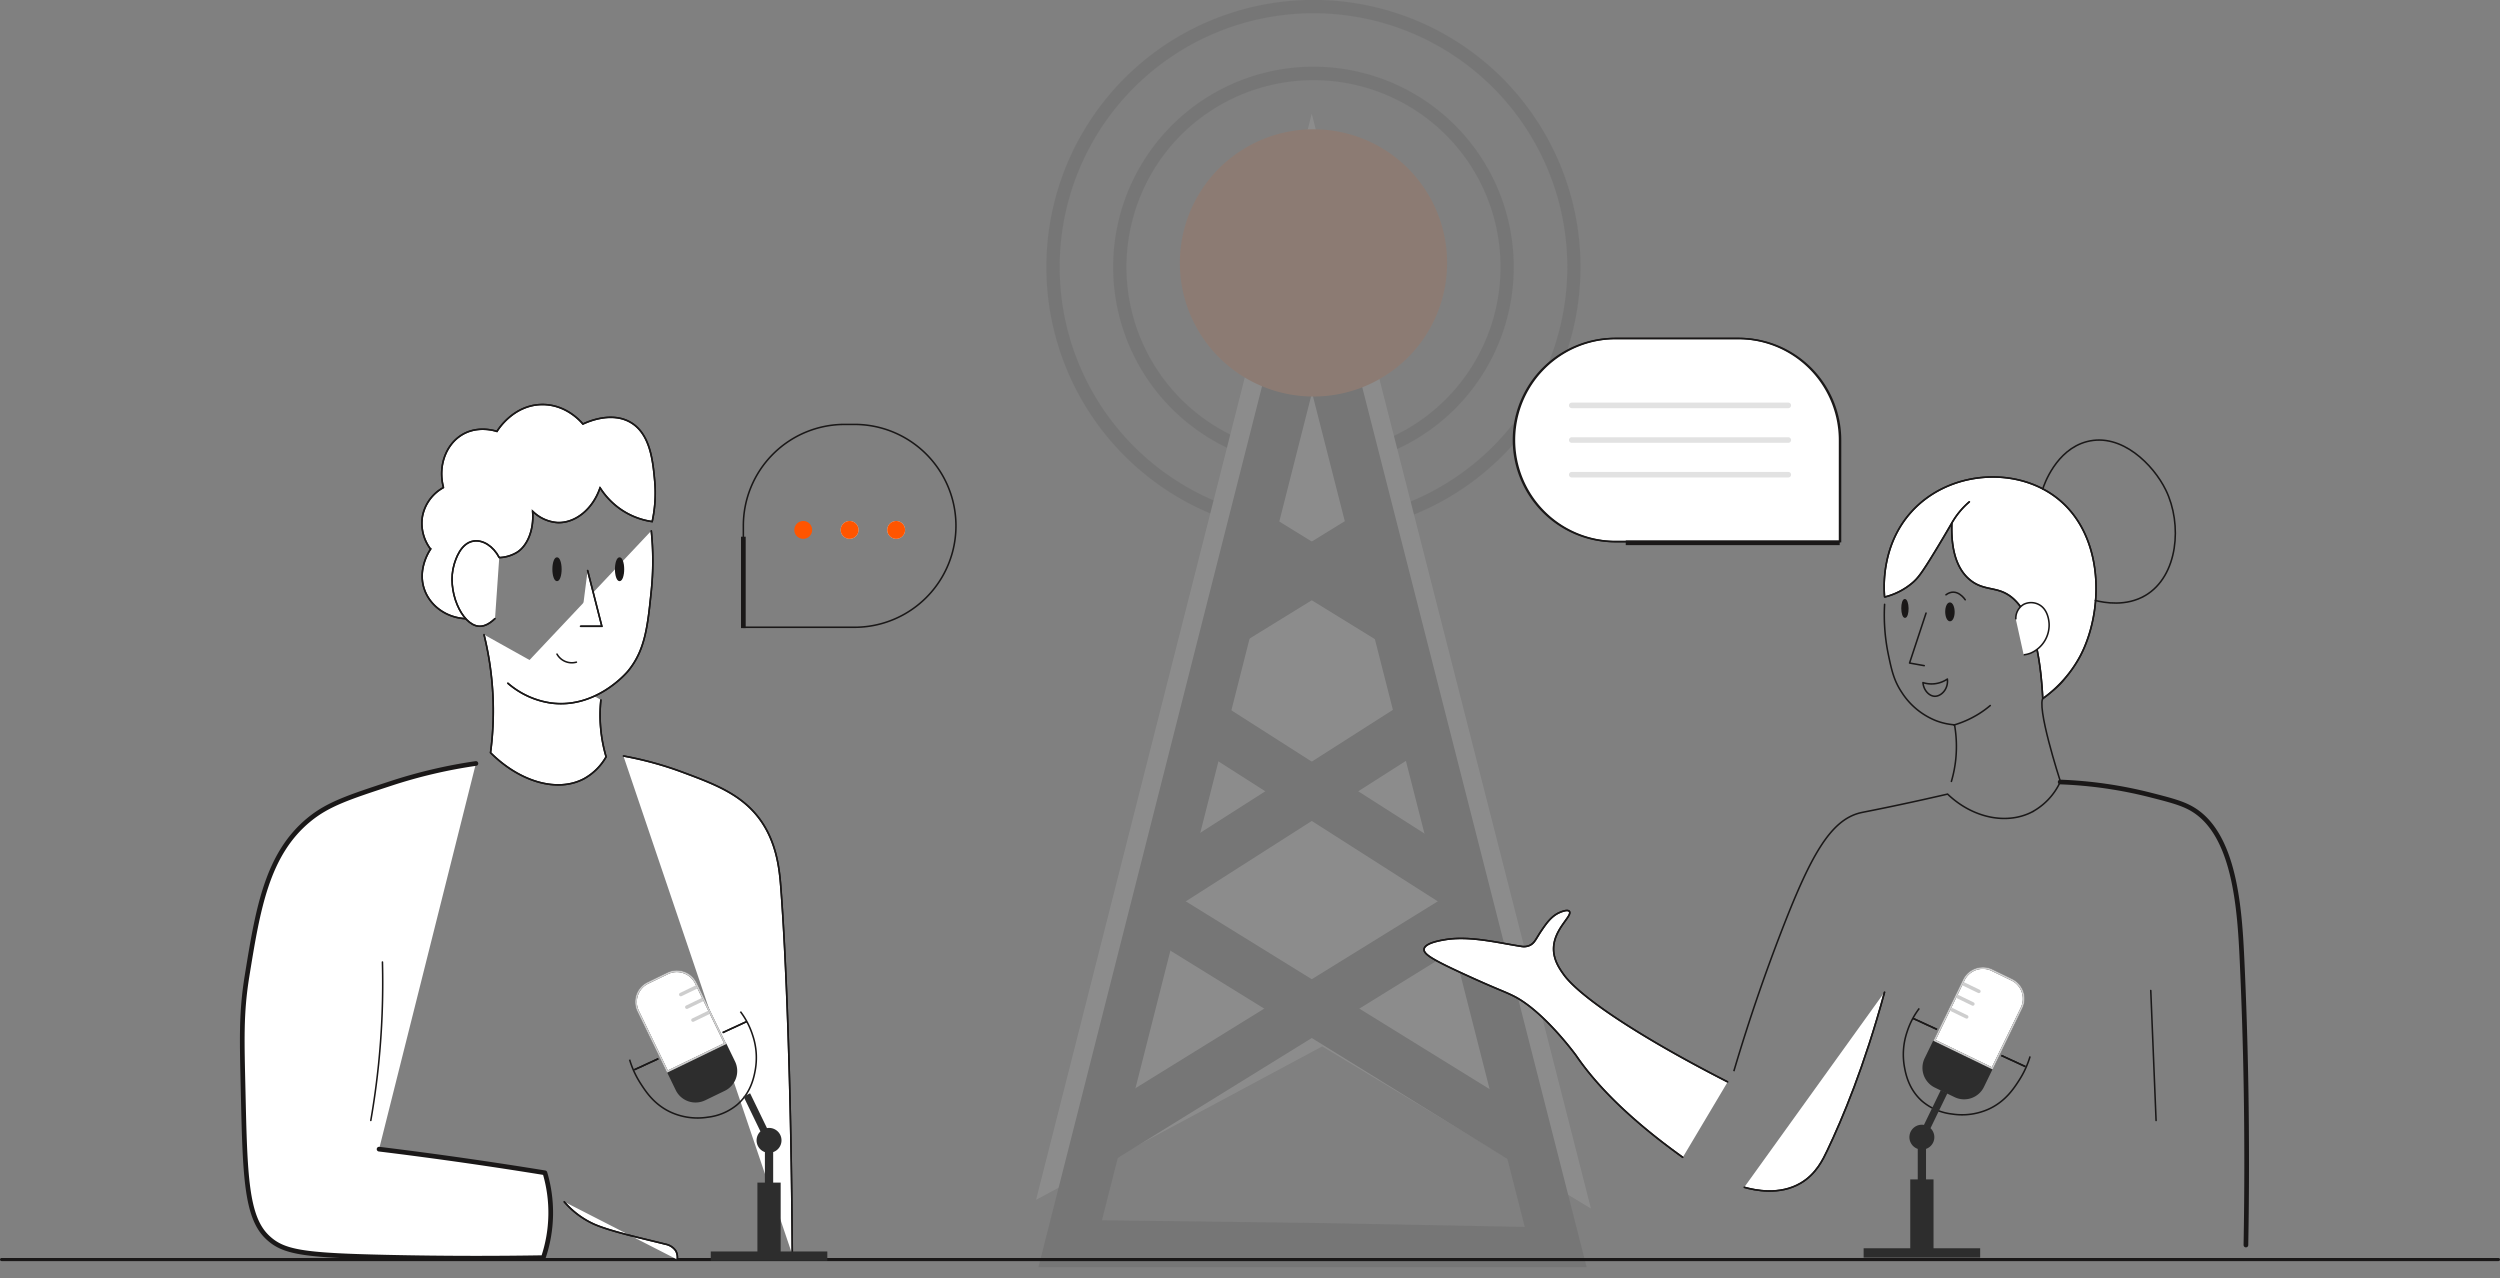 <svg xmlns="http://www.w3.org/2000/svg" xmlns:xlink="http://www.w3.org/1999/xlink" width="800" height="409" viewBox="0 0 800 409">
  <rect x="0" y="0" width="800" height="409" fill="#808080" stroke="none"/>
  <defs>
    <clipPath id="clip-path">
      <rect id="Rectangle_2548" data-name="Rectangle 2548" width="800" height="409" fill="none"/>
    </clipPath>
    <clipPath id="clip-path-3">
      <rect id="Rectangle_2546" data-name="Rectangle 2546" width="177.556" height="409" fill="none"/>
    </clipPath>
    <clipPath id="clip-path-4">
      <rect id="Rectangle_2545" data-name="Rectangle 2545" width="177.556" height="405.488" fill="none"/>
    </clipPath>
  </defs>
  <g id="RPS" transform="translate(-559 -151)">
    <g id="Group_1061" data-name="Group 1061" transform="translate(559 151)">
      <g id="Group_1060" data-name="Group 1060" clip-path="url(#clip-path)">
        <g id="Group_1059" data-name="Group 1059">
          <g id="Group_1058" data-name="Group 1058" clip-path="url(#clip-path)">
            <g id="Group_1057" data-name="Group 1057" transform="translate(331.54)" opacity="0.1">
              <g id="Group_1056" data-name="Group 1056">
                <g id="Group_1055" data-name="Group 1055" clip-path="url(#clip-path-3)">
                  <g id="Group_1054" data-name="Group 1054" transform="translate(0 0.001)">
                    <g id="Group_1053" data-name="Group 1053" clip-path="url(#clip-path-4)">
                      <path id="Path_4133" data-name="Path 4133" d="M462.841,43.185a59.844,59.844,0,1,1-84.667,0l0,0a59.97,59.97,0,0,1,84.664,0m3.024-3.022a64.115,64.115,0,1,0,0,90.636,64.18,64.18,0,0,0,0-90.636" transform="translate(-331.731 -0.03)" fill="#232323"/>
                      <path id="Path_4134" data-name="Path 4134" d="M477.947,28.05a81.213,81.213,0,1,1-114.9,0,81.225,81.225,0,0,1,114.9,0m3.024-3.022a85.487,85.487,0,1,0,0,120.847,85.572,85.572,0,0,0,0-120.847" transform="translate(-331.72 -0.001)" fill="#232323"/>
                      <path id="Path_4135" data-name="Path 4135" d="M331.718,383.987q44.109-173.781,88.22-347.564Q464.606,211.6,509.274,386.778l-85.987-51.885-91.569,49.094" transform="translate(-331.718 -0.051)" fill="#fff"/>
                      <path id="Path_4136" data-name="Path 4136" d="M342.551,398.492l77.46-305.178q39.222,153.814,78.441,307.628l-77.8-1.468Z" transform="translate(-331.724 -0.128)" fill="none" stroke="#1c1c1c" stroke-miterlimit="10" stroke-width="16"/>
                      <line id="Line_549" data-name="Line 549" x2="46.67" y2="28.74" transform="translate(68.827 170.741)" fill="none" stroke="#1c1c1c" stroke-miterlimit="10" stroke-width="16"/>
                      <line id="Line_550" data-name="Line 550" x2="85.026" y2="54.262" transform="translate(52.008 230.099)" fill="none" stroke="#1c1c1c" stroke-miterlimit="10" stroke-width="16"/>
                      <line id="Line_551" data-name="Line 551" x2="119.653" y2="73.956" transform="translate(38.138 291.798)" fill="none" stroke="#1c1c1c" stroke-miterlimit="10" stroke-width="16"/>
                      <line id="Line_552" data-name="Line 552" x1="46.67" y2="28.74" transform="translate(60.949 170.741)" fill="none" stroke="#1c1c1c" stroke-miterlimit="10" stroke-width="16"/>
                      <line id="Line_553" data-name="Line 553" x1="85.027" y2="54.262" transform="translate(39.41 230.099)" fill="none" stroke="#1c1c1c" stroke-miterlimit="10" stroke-width="16"/>
                      <line id="Line_554" data-name="Line 554" x1="119.653" y2="73.958" transform="translate(18.656 291.798)" fill="none" stroke="#1c1c1c" stroke-miterlimit="10" stroke-width="16"/>
                      <path id="Path_4137" data-name="Path 4137" d="M463.282,84.149A42.762,42.762,0,1,1,420.52,41.423a42.743,42.743,0,0,1,42.762,42.726" transform="translate(-331.743 -0.057)" fill="#f50"/>
                    </g>
                  </g>
                </g>
              </g>
            </g>
            <path id="Path_4138" data-name="Path 4138" d="M192.369,224.226a47.337,47.337,0,0,0,1.669,18.231,18.231,18.231,0,0,1-7.044,7c-8.359,4.476-20.379,1.219-29.942-8.312a101.639,101.639,0,0,0-2.091-37.8" transform="translate(-0.083 -0.277)" fill="#fff"/>
            <path id="Path_4139" data-name="Path 4139" d="M192.369,224.226a47.337,47.337,0,0,0,1.669,18.231,18.231,18.231,0,0,1-7.044,7c-8.359,4.476-20.379,1.219-29.942-8.312a101.639,101.639,0,0,0-2.091-37.8" transform="translate(-0.083 -0.277)" fill="none" stroke="#1a1818" stroke-width="0.5"/>
            <path id="Path_4140" data-name="Path 4140" d="M192.369,224.226a47.337,47.337,0,0,0,1.669,18.231,18.231,18.231,0,0,1-7.044,7c-8.359,4.476-20.379,1.219-29.942-8.312a101.639,101.639,0,0,0-2.091-37.8" transform="translate(-0.083 -0.277)" fill="none" stroke="#1a1818" stroke-linecap="round" stroke-linejoin="round" stroke-width="0.5"/>
            <path id="Path_4141" data-name="Path 4141" d="M208.5,170.083a94.546,94.546,0,0,1,0,19.246c-1.163,11.336-1.941,18.956-7.449,25.661-.5.611-10.35,12.118-24.67,10.2a26.9,26.9,0,0,1-13.812-6.351" transform="translate(-0.087 -0.231)" fill="#fff"/>
            <path id="Path_4142" data-name="Path 4142" d="M208.5,170.083a94.546,94.546,0,0,1,0,19.246c-1.163,11.336-1.941,18.956-7.449,25.661-.5.611-10.35,12.118-24.67,10.2a26.9,26.9,0,0,1-13.812-6.351" transform="translate(-0.087 -0.231)" fill="none" stroke="#1a1818" stroke-width="0.5"/>
            <path id="Path_4143" data-name="Path 4143" d="M208.5,170.083a94.546,94.546,0,0,1,0,19.246c-1.163,11.336-1.941,18.956-7.449,25.661-.5.611-10.35,12.118-24.67,10.2a26.9,26.9,0,0,1-13.812-6.351" transform="translate(-0.087 -0.231)" fill="none" stroke="#1a1818" stroke-linecap="round" stroke-linejoin="round" stroke-width="0.5"/>
            <path id="Path_4144" data-name="Path 4144" d="M152.332,244.648a161.656,161.656,0,0,0-27.308,6.415c-13.337,4.38-20,6.571-26.068,11.547-13.544,11.114-16.4,28.7-19.861,50.038-1.94,11.976-1.617,20.4-1.24,37.208.593,26.443.937,39.8,7.686,46.3,5.089,4.9,11.217,5.874,38.067,6.475,19.4.433,36.385.376,50.3.142a44.889,44.889,0,0,0,.513-27.143q-12.665-2.061-25.777-3.942-13.859-1.983-27.3-3.626" transform="translate(-0.042 -0.333)" fill="#fff"/>
            <path id="Path_4145" data-name="Path 4145" d="M152.332,244.648a161.656,161.656,0,0,0-27.308,6.415c-13.337,4.38-20,6.571-26.068,11.547-13.544,11.114-16.4,28.7-19.861,50.038-1.94,11.976-1.617,20.4-1.24,37.208.593,26.443.937,39.8,7.686,46.3,5.089,4.9,11.217,5.874,38.067,6.475,19.4.433,36.385.376,50.3.142a44.889,44.889,0,0,0,.513-27.143q-12.665-2.061-25.777-3.942-13.859-1.983-27.3-3.626" transform="translate(-0.042 -0.333)" fill="none" stroke="#1a1818" stroke-width="0.5"/>
            <path id="Path_4146" data-name="Path 4146" d="M152.332,244.648a161.656,161.656,0,0,0-27.308,6.415c-13.337,4.38-20,6.571-26.068,11.547-13.544,11.114-16.4,28.7-19.861,50.038-1.94,11.976-1.617,20.4-1.24,37.208.593,26.443.937,39.8,7.686,46.3,5.089,4.9,11.217,5.874,38.067,6.475,19.4.433,36.385.376,50.3.142a44.889,44.889,0,0,0,.513-27.143q-12.665-2.061-25.777-3.942-13.859-1.983-27.3-3.626" transform="translate(-0.042 -0.333)" fill="none" stroke="#1a1818" stroke-linecap="round" stroke-linejoin="round" stroke-width="1.5"/>
            <path id="Path_4147" data-name="Path 4147" d="M118.722,358.955c.985-5.637,1.836-11.633,2.484-17.959a256.527,256.527,0,0,0,1.24-32.716" transform="translate(-0.064 -0.419)" fill="none" stroke="#1a1818" stroke-linecap="round" stroke-linejoin="round" stroke-width="0.5"/>
            <path id="Path_4148" data-name="Path 4148" d="M178.336,178.824c.681,0,1.232,1.6,1.232,3.573s-.552,3.572-1.232,3.572-1.232-1.6-1.232-3.572.552-3.573,1.232-3.573" transform="translate(-0.095 -0.243)" fill="#1a1818"/>
            <path id="Path_4149" data-name="Path 4149" d="M178.336,178.824c.681,0,1.232,1.6,1.232,3.573s-.552,3.572-1.232,3.572-1.232-1.6-1.232-3.572.552-3.573,1.232-3.573" transform="translate(-0.095 -0.243)" fill="none" stroke="#1a1818" stroke-width="0.5"/>
            <path id="Path_4150" data-name="Path 4150" d="M188.136,182.806l4.552,17.849h-6.825" transform="translate(-0.1 -0.249)" fill="#fff"/>
            <path id="Path_4151" data-name="Path 4151" d="M188.136,182.806l4.552,17.849h-6.825" transform="translate(-0.1 -0.249)" fill="none" stroke="#1a1818" stroke-width="0.5"/>
            <path id="Path_4152" data-name="Path 4152" d="M188.136,182.806l4.552,17.849h-6.825" transform="translate(-0.1 -0.249)" fill="none" stroke="#1a1818" stroke-linecap="round" stroke-linejoin="round" stroke-width="0.5"/>
            <path id="Path_4153" data-name="Path 4153" d="M198.368,178.824c.681,0,1.232,1.6,1.232,3.573s-.552,3.572-1.232,3.572-1.232-1.6-1.232-3.572.552-3.573,1.232-3.573" transform="translate(-0.106 -0.243)" fill="#1a1818"/>
            <path id="Path_4154" data-name="Path 4154" d="M198.368,178.824c.681,0,1.232,1.6,1.232,3.573s-.552,3.572-1.232,3.572-1.232-1.6-1.232-3.572.552-3.573,1.232-3.573" transform="translate(-0.106 -0.243)" fill="none" stroke="#1a1818" stroke-width="0.5"/>
            <path id="Path_4155" data-name="Path 4155" d="M178.337,209.607a5.439,5.439,0,0,0,6.2,2.567" transform="translate(-0.096 -0.285)" fill="none" stroke="#1a1818" stroke-linecap="round" stroke-linejoin="round" stroke-width="0.5"/>
            <path id="Path_4156" data-name="Path 4156" d="M141.988,156.191c-1.742-6.543.536-13.252,5.413-16.553,5.1-3.453,10.848-1.683,11.7-1.405.294-.493,5.283-8.579,14.536-8.605,7.608-.022,12.284,5.422,12.967,6.243,1.462-.691,9.256-4.206,15.455-.42,6.177,3.773,6.962,12.469,7.525,18.708a42.974,42.974,0,0,1-.813,12.927,23.554,23.554,0,0,1-10.881-4.52,24.237,24.237,0,0,1-5.8-6.305c-2.339,6.924-7.963,11.36-13.626,11.14a12.546,12.546,0,0,1-7.959-3.641c.506,5.927-1.664,11.1-5.006,13.173a11.877,11.877,0,0,1-5.672,1.678,10.112,10.112,0,0,1-2.868-.431l-4.969-3.755-2.014,7.863a7.174,7.174,0,0,1,1.643.206l-.943,15.655c-6.986.366-13.1-3.814-14.945-9.8-1.926-6.251,1.655-11.747,2.135-12.454a13.674,13.674,0,0,1-2.593-10.563,13.366,13.366,0,0,1,6.711-9.144" transform="translate(-0.072 -0.176)" fill="#fff"/>
            <path id="Path_4157" data-name="Path 4157" d="M141.988,156.191c-1.742-6.543.536-13.252,5.413-16.553,5.1-3.453,10.848-1.683,11.7-1.405.294-.493,5.283-8.579,14.536-8.605,7.608-.022,12.284,5.422,12.967,6.243,1.462-.691,9.256-4.206,15.455-.42,6.177,3.773,6.962,12.469,7.525,18.708a42.974,42.974,0,0,1-.813,12.927,23.554,23.554,0,0,1-10.881-4.52,24.237,24.237,0,0,1-5.8-6.305c-2.339,6.924-7.963,11.36-13.626,11.14a12.546,12.546,0,0,1-7.959-3.641c.506,5.927-1.664,11.1-5.006,13.173a11.877,11.877,0,0,1-5.672,1.678,10.112,10.112,0,0,1-2.868-.431l-4.969-3.755-2.014,7.863a7.174,7.174,0,0,1,1.643.206l-.943,15.655c-6.986.366-13.1-3.814-14.945-9.8-1.926-6.251,1.655-11.747,2.135-12.454a13.674,13.674,0,0,1-2.593-10.563,13.366,13.366,0,0,1,6.711-9.144" transform="translate(-0.072 -0.176)" fill="none" stroke="#1a1818" stroke-width="0.5"/>
            <path id="Path_4158" data-name="Path 4158" d="M141.988,156.191c-1.742-6.543.536-13.252,5.413-16.553,5.1-3.453,10.848-1.683,11.7-1.405.294-.493,5.283-8.579,14.536-8.605,7.608-.022,12.284,5.422,12.967,6.243,1.462-.691,9.256-4.206,15.455-.42,6.177,3.773,6.962,12.469,7.525,18.708a42.974,42.974,0,0,1-.813,12.927,23.554,23.554,0,0,1-10.881-4.52,24.237,24.237,0,0,1-5.8-6.305c-2.339,6.924-7.963,11.36-13.626,11.14a12.546,12.546,0,0,1-7.959-3.641c.506,5.927-1.664,11.1-5.006,13.173a11.877,11.877,0,0,1-5.672,1.678,10.112,10.112,0,0,1-2.868-.431l-4.969-3.755-2.014,7.863a7.174,7.174,0,0,1,1.643.206l-.943,15.655c-6.986.366-13.1-3.814-14.945-9.8-1.926-6.251,1.655-11.747,2.135-12.454a13.674,13.674,0,0,1-2.593-10.563A13.363,13.363,0,0,1,141.988,156.191Z" transform="translate(-0.072 -0.176)" fill="none" stroke="#1a1818" stroke-linecap="round" stroke-linejoin="round" stroke-width="0.5"/>
            <path id="Path_4159" data-name="Path 4159" d="M159.836,178.67c-1.89-3.657-5.222-5.763-8.223-5.292-4.153.652-5.748,5.94-6.207,7.459-2.5,8.29,2.389,19.332,7.873,19.792,1.038.088,2.837-.142,5.209-2.457" transform="translate(-0.078 -0.236)" fill="#fff"/>
            <path id="Path_4160" data-name="Path 4160" d="M159.836,178.67c-1.89-3.657-5.222-5.763-8.223-5.292-4.153.652-5.748,5.94-6.207,7.459-2.5,8.29,2.389,19.332,7.873,19.792,1.038.088,2.837-.142,5.209-2.457" transform="translate(-0.078 -0.236)" fill="none" stroke="#1a1818" stroke-width="0.5"/>
            <path id="Path_4161" data-name="Path 4161" d="M159.836,178.67c-1.89-3.657-5.222-5.763-8.223-5.292-4.153.652-5.748,5.94-6.207,7.459-2.5,8.29,2.389,19.332,7.873,19.792,1.038.088,2.837-.142,5.209-2.457" transform="translate(-0.078 -0.236)" fill="none" stroke="#1a1818" stroke-linecap="round" stroke-linejoin="round" stroke-width="0.5"/>
            <line id="Line_555" data-name="Line 555" x2="799.001" transform="translate(0.5 403.053)" fill="none" stroke="#1a1818" stroke-linecap="round" stroke-linejoin="round" stroke-width="1"/>
            <path id="Path_4162" data-name="Path 4162" d="M199.6,242.245a110.643,110.643,0,0,1,18.932,5.189c9.041,3.364,17.087,6.357,22.9,12.815,7.175,7.966,8.082,18.019,8.55,24.1,1.616,21.021,3.314,62.859,3.664,117.463" transform="translate(-0.107 -0.329)" fill="#fff"/>
            <path id="Path_4163" data-name="Path 4163" d="M199.6,242.245a110.643,110.643,0,0,1,18.932,5.189c9.041,3.364,17.087,6.357,22.9,12.815,7.175,7.966,8.082,18.019,8.55,24.1,1.616,21.021,3.314,62.859,3.664,117.463" transform="translate(-0.107 -0.329)" fill="none" stroke="#1a1818" stroke-width="0.5"/>
            <path id="Path_4164" data-name="Path 4164" d="M199.6,242.245a110.643,110.643,0,0,1,18.932,5.189c9.041,3.364,17.087,6.357,22.9,12.815,7.175,7.966,8.082,18.019,8.55,24.1,1.616,21.021,3.314,62.859,3.664,117.463" transform="translate(-0.107 -0.329)" fill="none" stroke="#1a1818" stroke-linecap="round" stroke-linejoin="round" stroke-width="0.5"/>
            <path id="Path_4165" data-name="Path 4165" d="M180.628,385.073a27.536,27.536,0,0,0,9.764,7.272c5.555,2.4,16.668,4.78,22.6,6.305a5.221,5.221,0,0,1,3.359,2.135,4.388,4.388,0,0,1,.457,2.794" transform="translate(-0.097 -0.524)" fill="#fff"/>
            <path id="Path_4166" data-name="Path 4166" d="M180.628,385.073a27.536,27.536,0,0,0,9.764,7.272c5.555,2.4,16.668,4.78,22.6,6.305a5.221,5.221,0,0,1,3.359,2.135,4.388,4.388,0,0,1,.457,2.794" transform="translate(-0.097 -0.524)" fill="none" stroke="#1a1818" stroke-width="0.5"/>
            <path id="Path_4167" data-name="Path 4167" d="M180.628,385.073a27.536,27.536,0,0,0,9.764,7.272c5.555,2.4,16.668,4.78,22.6,6.305a5.221,5.221,0,0,1,3.359,2.135,4.388,4.388,0,0,1,.457,2.794" transform="translate(-0.097 -0.524)" fill="none" stroke="#1a1818" stroke-linecap="round" stroke-linejoin="round" stroke-width="0.5"/>
            <line id="Line_556" data-name="Line 556" x1="7.701" y2="3.55" transform="translate(231.251 326.892)" fill="#fff"/>
            <line id="Line_557" data-name="Line 557" x1="7.701" y2="3.55" transform="translate(231.251 326.892)" fill="none" stroke="#1a1818" stroke-width="0.5"/>
            <line id="Line_558" data-name="Line 558" x1="7.701" y2="3.55" transform="translate(231.251 326.892)" fill="none" stroke="#1a1818" stroke-miterlimit="10" stroke-width="0.5"/>
            <line id="Line_559" data-name="Line 559" x1="7.701" y2="3.55" transform="translate(202.959 338.783)" fill="#fff"/>
            <line id="Line_560" data-name="Line 560" x1="7.701" y2="3.55" transform="translate(202.959 338.783)" fill="none" stroke="#1a1818" stroke-width="0.5"/>
            <line id="Line_561" data-name="Line 561" x1="7.701" y2="3.55" transform="translate(202.959 338.783)" fill="none" stroke="#1a1818" stroke-miterlimit="10" stroke-width="0.5"/>
            <path id="Path_4168" data-name="Path 4168" d="M237.039,324.157a24.992,24.992,0,0,1,3.916,7.558,22.5,22.5,0,0,1,.833,11.157c-.4,2.171-1.351,7.242-5.787,11.072a17.9,17.9,0,0,1-9.457,4.006,20.738,20.738,0,0,1-12.067-1.733c-5.11-2.469-7.676-6.423-9.347-9a29.914,29.914,0,0,1-3.552-7.695" transform="translate(-0.108 -0.441)" fill="none" stroke="#1a1818" stroke-miterlimit="10" stroke-width="0.5"/>
            <path id="Path_4169" data-name="Path 4169" d="M232.486,400.936V378.9h2.4v-9.751a3.975,3.975,0,0,1-1.433-6.625l-5.408-11.173,2.109-1.02,5.392,11.138a3.979,3.979,0,0,1,1.986,7.678V378.9h2.4v22.039h14.927v2.991H217.559v-2.991Z" transform="translate(9.883 -0.476)" fill="#2d2d2d"/>
            <path id="Path_4171" data-name="Path 4171" d="M225.755,352.562l6.3-3.052a7.03,7.03,0,0,0,3.265-9.4l-2.779-5.728-18.971,9.185,2.777,5.727a7.041,7.041,0,0,0,9.4,3.262" transform="translate(-0.114 -0.455)" fill="#2d2d2d"/>
            <path id="Path_4173" data-name="Path 4173" d="M204.317,323.986a6.753,6.753,0,0,1,3.132-9.016l6.3-3.051a6.7,6.7,0,0,1,2.94-.677,6.8,6.8,0,0,1,6.082,3.807l9.37,19.321-18.458,8.937Z" transform="translate(-0.109 -0.423)" fill="#fff"/>
            <path id="Path_4174" data-name="Path 4174" d="M204.317,323.986a6.753,6.753,0,0,1,3.132-9.016l6.3-3.051a6.7,6.7,0,0,1,2.94-.677,6.8,6.8,0,0,1,6.082,3.807l9.37,19.321-18.458,8.937Z" transform="translate(-0.109 -0.423)" fill="none" stroke="#1a1818" stroke-width="0.5"/>
            <path id="Path_4175" data-name="Path 4175" d="M216.692,311.526a6.51,6.51,0,0,1,5.826,3.646l9.246,19.064-17.944,8.687-9.245-19.063a6.46,6.46,0,0,1,3-8.634h0l6.3-3.052a6.41,6.41,0,0,1,2.815-.648m0-.57a7.02,7.02,0,0,0-3.064.705l-6.3,3.052a7.031,7.031,0,0,0-3.265,9.4h0l9.494,19.576,18.971-9.185-9.494-19.577a7.042,7.042,0,0,0-6.34-3.968" transform="translate(-0.109 -0.423)" fill="#cecece"/>
            <path id="Path_4178" data-name="Path 4178" d="M218.23,319.191l5.048-2.445-.495-1.021-5.05,2.444a.567.567,0,1,0,.495,1.021" transform="translate(-0.117 -0.429)" fill="#cecece"/>
            <path id="Path_4179" data-name="Path 4179" d="M220.165,323.232l5.048-2.445-.495-1.021-5.048,2.445a.567.567,0,1,0,.495,1.021" transform="translate(-0.118 -0.435)" fill="#cecece"/>
            <path id="Path_4180" data-name="Path 4180" d="M220.165,323.232l5.048-2.445-.495-1.021-5.048,2.445a.567.567,0,1,0,.495,1.021" transform="translate(-0.118 -0.435)" fill="none"/>
            <path id="Path_4181" data-name="Path 4181" d="M222.131,327.37l5.048-2.444-.495-1.022-5.049,2.445a.568.568,0,0,0,.47,1.034l.026-.013" transform="translate(-0.119 -0.441)" fill="#cecece"/>
            <path id="Path_4183" data-name="Path 4183" d="M237.73,199.954h35.578a32.456,32.456,0,0,0,0-64.912h-3.193A32.42,32.42,0,0,0,237.73,167.5h0Z" transform="translate(0.142 0.773)" fill="none" stroke="#1a1818" stroke-linecap="round" stroke-linejoin="round" stroke-width="0.5"/>
            <path id="Path_4184" data-name="Path 4184" d="M289.782,169.8a2.853,2.853,0,1,1-2.853-2.851,2.852,2.852,0,0,1,2.853,2.851" transform="translate(-0.152 -0.227)" fill="#e2e2e2"/>
            <path id="Path_4185" data-name="Path 4185" d="M289.782,169.8a2.853,2.853,0,1,1-2.853-2.851,2.852,2.852,0,0,1,2.853,2.851" transform="translate(-0.152 -0.227)" fill="#f50"/>
            <path id="Path_4186" data-name="Path 4186" d="M274.872,169.8a2.853,2.853,0,1,1-2.853-2.851,2.852,2.852,0,0,1,2.853,2.851" transform="translate(-0.144 -0.227)" fill="#e2e2e2"/>
            <path id="Path_4187" data-name="Path 4187" d="M274.872,169.8a2.853,2.853,0,1,1-2.853-2.851,2.852,2.852,0,0,1,2.853,2.851" transform="translate(-0.144 -0.227)" fill="#f50"/>
            <path id="Path_4189" data-name="Path 4189" d="M260.026,169.8a2.853,2.853,0,1,1-2.853-2.851,2.852,2.852,0,0,1,2.853,2.851" transform="translate(-0.136 -0.227)" fill="#f50"/>
            <path id="Path_4190" data-name="Path 4190" d="M553.1,346.605c-27.712-14.136-47.332-27.132-52.506-34.4-1.332-1.871-3.327-4.756-3.2-8.5.2-6.017,5.865-10.042,5.107-11.566-.507-1.018-3.266.3-3.512.415-2.386,1.157-3.958,3.407-5.38,5.486-1.841,2.69-2.2,4.062-3.773,4.839a4.461,4.461,0,0,1-2.775.354c-7.069-1.056-16.5-3.5-24.514-2.124-1.632.28-6.449,1.1-6.609,3.069-.127,1.589,2.836,3.364,12.978,8.026s12.648,5.4,15.682,6.924c9.745,4.887,20.007,19.042,20.007,19.042,5.308,7.775,14.973,18.857,34.129,32.575" transform="translate(-0.244 -0.397)" fill="#fff"/>
            <path id="Path_4191" data-name="Path 4191" d="M553.1,346.605c-27.712-14.136-47.332-27.132-52.506-34.4-1.332-1.871-3.327-4.756-3.2-8.5.2-6.017,5.865-10.042,5.107-11.566-.507-1.018-3.266.3-3.512.415-2.386,1.157-3.958,3.407-5.38,5.486-1.841,2.69-2.2,4.062-3.773,4.839a4.461,4.461,0,0,1-2.775.354c-7.069-1.056-16.5-3.5-24.514-2.124-1.632.28-6.449,1.1-6.609,3.069-.127,1.589,2.836,3.364,12.978,8.026s12.648,5.4,15.682,6.924c9.745,4.887,20.007,19.042,20.007,19.042,5.308,7.775,14.973,18.857,34.129,32.575" transform="translate(-0.244 -0.397)" fill="none" stroke="#1a1818" stroke-width="0.5"/>
            <path id="Path_4192" data-name="Path 4192" d="M553.1,346.605c-27.712-14.136-47.332-27.132-52.506-34.4-1.332-1.871-3.327-4.756-3.2-8.5.2-6.017,5.865-10.042,5.107-11.566-.507-1.018-3.266.3-3.512.415-2.386,1.157-3.958,3.407-5.38,5.486-1.841,2.69-2.2,4.062-3.773,4.839a4.461,4.461,0,0,1-2.775.354c-7.069-1.056-16.5-3.5-24.514-2.124-1.632.28-6.449,1.1-6.609,3.069-.127,1.589,2.836,3.364,12.978,8.026s12.648,5.4,15.682,6.924c9.745,4.887,20.007,19.042,20.007,19.042,5.308,7.775,14.973,18.857,34.129,32.575" transform="translate(-0.244 -0.397)" fill="none" stroke="#1a1818" stroke-linecap="round" stroke-linejoin="round" stroke-width="0.5"/>
            <path id="Path_4193" data-name="Path 4193" d="M555.125,343.13c5.2-17.59,10.469-32.39,14.9-43.909,9.459-24.589,15.819-36.481,25.682-38.8,1.093-.257,3.621-.7,10.31-2.105,7.523-1.578,13.6-2.959,17.507-3.865,7.889,7.545,18.572,9.832,26.667,5.9a20.833,20.833,0,0,0,9.364-9.763" transform="translate(-0.297 -0.341)" fill="none" stroke="#1a1818" stroke-miterlimit="10" stroke-width="0.5"/>
            <path id="Path_4194" data-name="Path 4194" d="M625.575,196.041c.017,1.529-.536,2.783-1.234,2.794s-1.274-1.225-1.291-2.754.536-2.783,1.234-2.8,1.275,1.225,1.291,2.764" transform="translate(-0.334 -0.263)" fill="#1a1818"/>
            <path id="Path_4195" data-name="Path 4195" d="M625.575,196.041c.017,1.529-.536,2.783-1.234,2.794s-1.274-1.225-1.291-2.754.536-2.783,1.234-2.8,1.275,1.225,1.291,2.764" transform="translate(-0.334 -0.263)" fill="none" stroke="#1a1818" stroke-width="0.5"/>
            <path id="Path_4196" data-name="Path 4196" d="M610.825,194.943c.017,1.529-.382,2.783-.893,2.794s-.934-1.235-.95-2.764.382-2.782.885-2.794.934,1.225.958,2.764" transform="translate(-0.326 -0.261)" fill="#1a1818"/>
            <path id="Path_4197" data-name="Path 4197" d="M610.825,194.943c.017,1.529-.382,2.783-.893,2.794s-.934-1.235-.95-2.764.382-2.782.885-2.794.934,1.225.958,2.764" transform="translate(-0.326 -0.261)" fill="none" stroke="#1a1818" stroke-width="0.5"/>
            <path id="Path_4198" data-name="Path 4198" d="M629.2,192.179s-2.68-4.178-6.155-1.586" transform="translate(-0.334 -0.258)" fill="none" stroke="#1a1818" stroke-linecap="round" stroke-linejoin="round" stroke-width="0.5"/>
            <path id="Path_4199" data-name="Path 4199" d="M616.663,196.463l-5.278,15.972,4.693.839" transform="translate(-0.328 -0.267)" fill="none" stroke="#1a1818" stroke-linecap="round" stroke-linejoin="round" stroke-width="0.5"/>
            <path id="Path_4200" data-name="Path 4200" d="M623.486,217.594a9.033,9.033,0,0,1-7.81,1.135c.206,2.473,1.97,4.27,3.678,4.369C621.443,223.219,623.884,220.825,623.486,217.594Z" transform="translate(-0.33 -0.296)" fill="none" stroke="#1a1818" stroke-linecap="round" stroke-linejoin="round" stroke-width="0.5"/>
            <path id="Path_4201" data-name="Path 4201" d="M624.771,250.3a39.044,39.044,0,0,0,1.427-7.388,40.106,40.106,0,0,0-.426-10.7,21.393,21.393,0,0,1-5.682-1.235,23.234,23.234,0,0,1-11.2-9.153c-2.551-3.821-3.259-7.185-4.275-12a62.051,62.051,0,0,1-1.221-16.161" transform="translate(-0.323 -0.263)" fill="none" stroke="#1a1818" stroke-linecap="round" stroke-linejoin="round" stroke-width="0.5"/>
            <path id="Path_4202" data-name="Path 4202" d="M651.771,203.465a10.452,10.452,0,0,1,5.733.228c2.119.777,4.19,2.581,4.985,6.527,1.38,6.817-4.288,10.207-8.088,13.179" transform="translate(-0.349 -0.276)" fill="none" stroke="#1a1818" stroke-linecap="round" stroke-linejoin="round" stroke-width="0.5"/>
            <path id="Path_4203" data-name="Path 4203" d="M659.6,250.152s-7.975-24.593-5.3-26.727" transform="translate(-0.35 -0.304)" fill="none" stroke="#1a1818" stroke-linecap="round" stroke-linejoin="round" stroke-width="0.5"/>
            <path id="Path_4204" data-name="Path 4204" d="M625.6,232.316a32.474,32.474,0,0,0,7.852-3.505,31.075,31.075,0,0,0,3.757-2.732" transform="translate(-0.335 -0.307)" fill="none" stroke="#1a1818" stroke-linecap="round" stroke-linejoin="round" stroke-width="0.5"/>
            <path id="Path_4205" data-name="Path 4205" d="M612.15,163.8c-9.979,10.838-8.989,24.821-8.753,27.459a21.9,21.9,0,0,0,8.949-4.582c1.7-1.468,2.919-3.017,7.191-10.036,1.565-2.57,3.385-5.619,5.378-9.081-.225,6.17.571,13.864,5.75,18.165,3.623,3.01,7.144,2.493,10.585,3.935,5.723,2.4,11.561,10.346,12.757,34.1a39.679,39.679,0,0,0,12.086-13.793c7.959-15.373,7.67-41.556-10.585-52.477-13.073-7.82-32.218-5.8-43.36,6.3" transform="translate(-0.323 -0.208)" fill="#fff"/>
            <path id="Path_4206" data-name="Path 4206" d="M612.15,163.8c-9.979,10.838-8.989,24.821-8.753,27.459a21.9,21.9,0,0,0,8.949-4.582c1.7-1.468,2.919-3.017,7.191-10.036,1.565-2.57,3.385-5.619,5.378-9.081-.225,6.17.571,13.864,5.75,18.165,3.623,3.01,7.144,2.493,10.585,3.935,5.723,2.4,11.561,10.346,12.757,34.1a39.679,39.679,0,0,0,12.086-13.793c7.959-15.373,7.67-41.556-10.585-52.477-13.073-7.82-32.218-5.8-43.36,6.3" transform="translate(-0.323 -0.208)" fill="none" stroke="#1a1818" stroke-width="0.5"/>
            <path id="Path_4207" data-name="Path 4207" d="M612.15,163.8c-9.979,10.838-8.989,24.821-8.753,27.459a21.9,21.9,0,0,0,8.949-4.582c1.7-1.468,2.919-3.017,7.191-10.036,1.565-2.57,3.385-5.619,5.378-9.081-.225,6.17.571,13.864,5.75,18.165,3.623,3.01,7.144,2.493,10.585,3.935,5.723,2.4,11.561,10.346,12.757,34.1a39.679,39.679,0,0,0,12.086-13.793c7.959-15.373,7.67-41.556-10.585-52.477C642.438,149.676,623.293,151.7,612.15,163.8Z" transform="translate(-0.323 -0.208)" fill="none" stroke="#1a1818" stroke-linecap="round" stroke-linejoin="round" stroke-width="0.5"/>
            <path id="Path_4208" data-name="Path 4208" d="M654.037,156.642c.365-1.147,4.166-12.529,14.114-15.132,11.116-2.908,21.293,7.4,25.242,15.459,5.4,11.02,3.942,27.586-6.513,33.764-6.161,3.64-13.167,2.327-16.018,1.616" transform="translate(-0.351 -0.192)" fill="none" stroke="#1a1818" stroke-linecap="round" stroke-linejoin="round" stroke-width="0.5"/>
            <path id="Path_4209" data-name="Path 4209" d="M603.366,317.894c-6.532,23.975-13.506,40.537-18.32,50.646-1.361,2.859-3.538,7.585-8.549,10.51-6.761,3.946-14.544,2.3-18.046,1.311" transform="translate(-0.299 -0.432)" fill="#fff"/>
            <path id="Path_4210" data-name="Path 4210" d="M603.366,317.894c-6.532,23.975-13.506,40.537-18.32,50.646-1.361,2.859-3.538,7.585-8.549,10.51-6.761,3.946-14.544,2.3-18.046,1.311" transform="translate(-0.299 -0.432)" fill="none" stroke="#1a1818" stroke-width="0.5"/>
            <path id="Path_4211" data-name="Path 4211" d="M603.366,317.894c-6.532,23.975-13.506,40.537-18.32,50.646-1.361,2.859-3.538,7.585-8.549,10.51-6.761,3.946-14.544,2.3-18.046,1.311" transform="translate(-0.299 -0.432)" fill="none" stroke="#1a1818" stroke-linecap="round" stroke-linejoin="round" stroke-width="0.5"/>
            <path id="Path_4212" data-name="Path 4212" d="M659.612,250.583a137.367,137.367,0,0,1,28.9,4.162c5.63,1.435,9.54,2.431,12.621,4.068,14.466,7.691,15.915,32.35,16.694,49.223,1.116,24.3,1.869,54.877,1.22,90.715" transform="translate(-0.353 -0.341)" fill="none" stroke="#1a1818" stroke-linecap="round" stroke-linejoin="round" stroke-width="1.5"/>
            <path id="Path_4213" data-name="Path 4213" d="M688.614,317.4q.852,20.793,1.7,41.586" transform="translate(-0.369 -0.432)" fill="none" stroke="#1a1818" stroke-linecap="round" stroke-linejoin="round" stroke-width="0.5"/>
            <path id="Path_4215" data-name="Path 4215" d="M641.42,195.462a5.154,5.154,0,0,1,2.5-4.8,5.319,5.319,0,0,1,4.885.068c2.983,1.565,3.215,5.466,3.256,6.171a9.81,9.81,0,0,1-5.9,9.356,8.163,8.163,0,0,1-2.239.542" transform="translate(3.656 2.741)" fill="#fff" stroke="#1a1818" stroke-width="0.5"/>
            <path id="Path_4217" data-name="Path 4217" d="M624.929,167.577a25.338,25.338,0,0,1,5.615-6.786" transform="translate(-0.335 -0.219)" fill="#fff"/>
            <path id="Path_4218" data-name="Path 4218" d="M624.929,167.577a25.338,25.338,0,0,1,5.615-6.786" transform="translate(-0.335 -0.219)" fill="none" stroke="#1a1818" stroke-width="0.5"/>
            <path id="Path_4219" data-name="Path 4219" d="M624.929,167.577a25.338,25.338,0,0,1,5.615-6.786" transform="translate(-0.335 -0.219)" fill="none" stroke="#1a1818" stroke-linecap="round" stroke-linejoin="round" stroke-width="0.5"/>
            <line id="Line_562" data-name="Line 562" x2="7.701" y2="3.55" transform="translate(612.145 325.869)" fill="none" stroke="#1a1818" stroke-width="0.5"/>
            <line id="Line_563" data-name="Line 563" x2="7.701" y2="3.55" transform="translate(612.145 325.869)" fill="none" stroke="#1a1818" stroke-miterlimit="10" stroke-width="0.5"/>
            <line id="Line_564" data-name="Line 564" x2="7.701" y2="3.55" transform="translate(640.437 337.76)" fill="#fff"/>
            <line id="Line_565" data-name="Line 565" x2="7.701" y2="3.55" transform="translate(640.437 337.76)" fill="none" stroke="#1a1818" stroke-width="0.5"/>
            <line id="Line_566" data-name="Line 566" x2="7.701" y2="3.55" transform="translate(640.437 337.76)" fill="none" stroke="#1a1818" stroke-miterlimit="10" stroke-width="0.5"/>
            <path id="Path_4220" data-name="Path 4220" d="M614.493,323.133a24.993,24.993,0,0,0-3.916,7.558,22.5,22.5,0,0,0-.833,11.157c.4,2.171,1.351,7.242,5.787,11.072a17.9,17.9,0,0,0,9.457,4.006,20.739,20.739,0,0,0,12.067-1.733c5.11-2.469,7.676-6.423,9.347-9a29.912,29.912,0,0,0,3.552-7.695" transform="translate(-0.327 -0.439)" fill="none" stroke="#1a1818" stroke-miterlimit="10" stroke-width="0.5"/>
            <path id="Path_4221" data-name="Path 4221" d="M619.047,399.912V377.873h-2.4v-9.751a3.973,3.973,0,0,0,1.433-6.625l5.408-11.169-2.109-1.02-5.392,11.138A3.979,3.979,0,0,0,614,368.124v9.751h-2.4v22.039H596.681v2.991h37.293v-2.991Z" transform="translate(-0.32 -0.475)" fill="#2d2d2d"/>
            <path id="Path_4222" data-name="Path 4222" d="M625.785,351.538l-6.3-3.052a7.03,7.03,0,0,1-3.265-9.4L619,333.363l18.971,9.185-2.777,5.727a7.042,7.042,0,0,1-9.4,3.263" transform="translate(-0.33 -0.453)" fill="#2d2d2d"/>
            <path id="Path_4223" data-name="Path 4223" d="M619.394,333.345l9.369-19.321a6.8,6.8,0,0,1,6.083-3.807,6.694,6.694,0,0,1,2.94.677l6.3,3.051a6.754,6.754,0,0,1,3.132,9.016l-9.369,19.32Z" transform="translate(-0.332 -0.422)" fill="#fff"/>
            <path id="Path_4224" data-name="Path 4224" d="M619.394,333.345l9.369-19.321a6.8,6.8,0,0,1,6.083-3.807,6.694,6.694,0,0,1,2.94.677l6.3,3.051a6.754,6.754,0,0,1,3.132,9.016l-9.369,19.32Z" transform="translate(-0.332 -0.422)" fill="none" stroke="#1a1818" stroke-width="0.5"/>
            <path id="Path_4225" data-name="Path 4225" d="M634.846,309.932v.57a6.406,6.406,0,0,1,2.815.648l6.3,3.052a6.46,6.46,0,0,1,3,8.634L637.718,341.9l-17.943-8.687,9.245-19.064a6.511,6.511,0,0,1,5.826-3.646Zm0,0a7.042,7.042,0,0,0-6.34,3.968l-9.494,19.577,18.971,9.184,9.494-19.576a7.03,7.03,0,0,0-3.264-9.4l-6.3-3.054a7,7,0,0,0-3.064-.705" transform="translate(-0.332 -0.422)" fill="#cecece"/>
            <path id="Path_4226" data-name="Path 4226" d="M633.322,318.168l-5.048-2.445.495-1.021,5.048,2.445a.567.567,0,1,1-.495,1.021" transform="translate(-0.337 -0.428)" fill="#cecece"/>
            <path id="Path_4227" data-name="Path 4227" d="M631.386,322.208l-5.049-2.444.5-1.022,5.048,2.445a.567.567,0,0,1-.495,1.021" transform="translate(-0.336 -0.433)" fill="#cecece"/>
            <path id="Path_4228" data-name="Path 4228" d="M629.419,326.346l-5.048-2.444.495-1.022,5.048,2.445a.567.567,0,1,1-.495,1.021" transform="translate(-0.335 -0.439)" fill="#cecece"/>
            <path id="Path_4229" data-name="Path 4229" d="M589.218,173.462H517.377a32.5,32.5,0,1,1,0-65h39.317a32.513,32.513,0,0,1,32.527,32.5Z" transform="translate(-0.26 -0.148)" fill="#fff"/>
            <path id="Path_4230" data-name="Path 4230" d="M589.218,173.462H517.377a32.5,32.5,0,1,1,0-65h39.317a32.513,32.513,0,0,1,32.527,32.5Z" transform="translate(-0.26 -0.148)" fill="none" stroke="#1a1818" stroke-width="0.5"/>
            <path id="Path_4231" data-name="Path 4231" d="M588.918,173.462H517.078a32.5,32.5,0,1,1,0-65h39.316a32.513,32.513,0,0,1,32.527,32.5Z" transform="translate(-0.26 -0.148)" fill="none" stroke="#1a1818" stroke-linecap="round" stroke-linejoin="round" stroke-width="0.5"/>
            <path id="Path_4232" data-name="Path 4232" d="M572.5,130.79H503.252a.887.887,0,1,1-.045-1.774.336.336,0,0,1,.045,0H572.5a.887.887,0,1,1,.045,1.774H572.5" transform="translate(-0.269 -0.175)" fill="#e2e2e2"/>
            <path id="Path_4233" data-name="Path 4233" d="M572.5,141.893H503.252a.887.887,0,1,1-.045-1.774.336.336,0,0,1,.045,0H572.5a.887.887,0,1,1,.045,1.774H572.5" transform="translate(-0.269 -0.191)" fill="#e2e2e2"/>
            <path id="Path_4234" data-name="Path 4234" d="M572.5,153H503.252a.887.887,0,1,1-.045-1.774.336.336,0,0,1,.045,0H572.5a.887.887,0,1,1,.045,1.774H572.5" transform="translate(-0.269 -0.206)" fill="#e2e2e2"/>
            <line id="Line_567" data-name="Line 567" x2="66.964" transform="translate(520.991 173.691)" fill="none" stroke="#1a1818" stroke-linecap="square" stroke-linejoin="round" stroke-width="1.5"/>
          </g>
        </g>
      </g>
    </g>
    <line id="Line_568" data-name="Line 568" y1="29.25" transform="translate(796.872 322.748)" fill="none" stroke="#1a1818" stroke-width="1.5"/>
  </g>
</svg>
